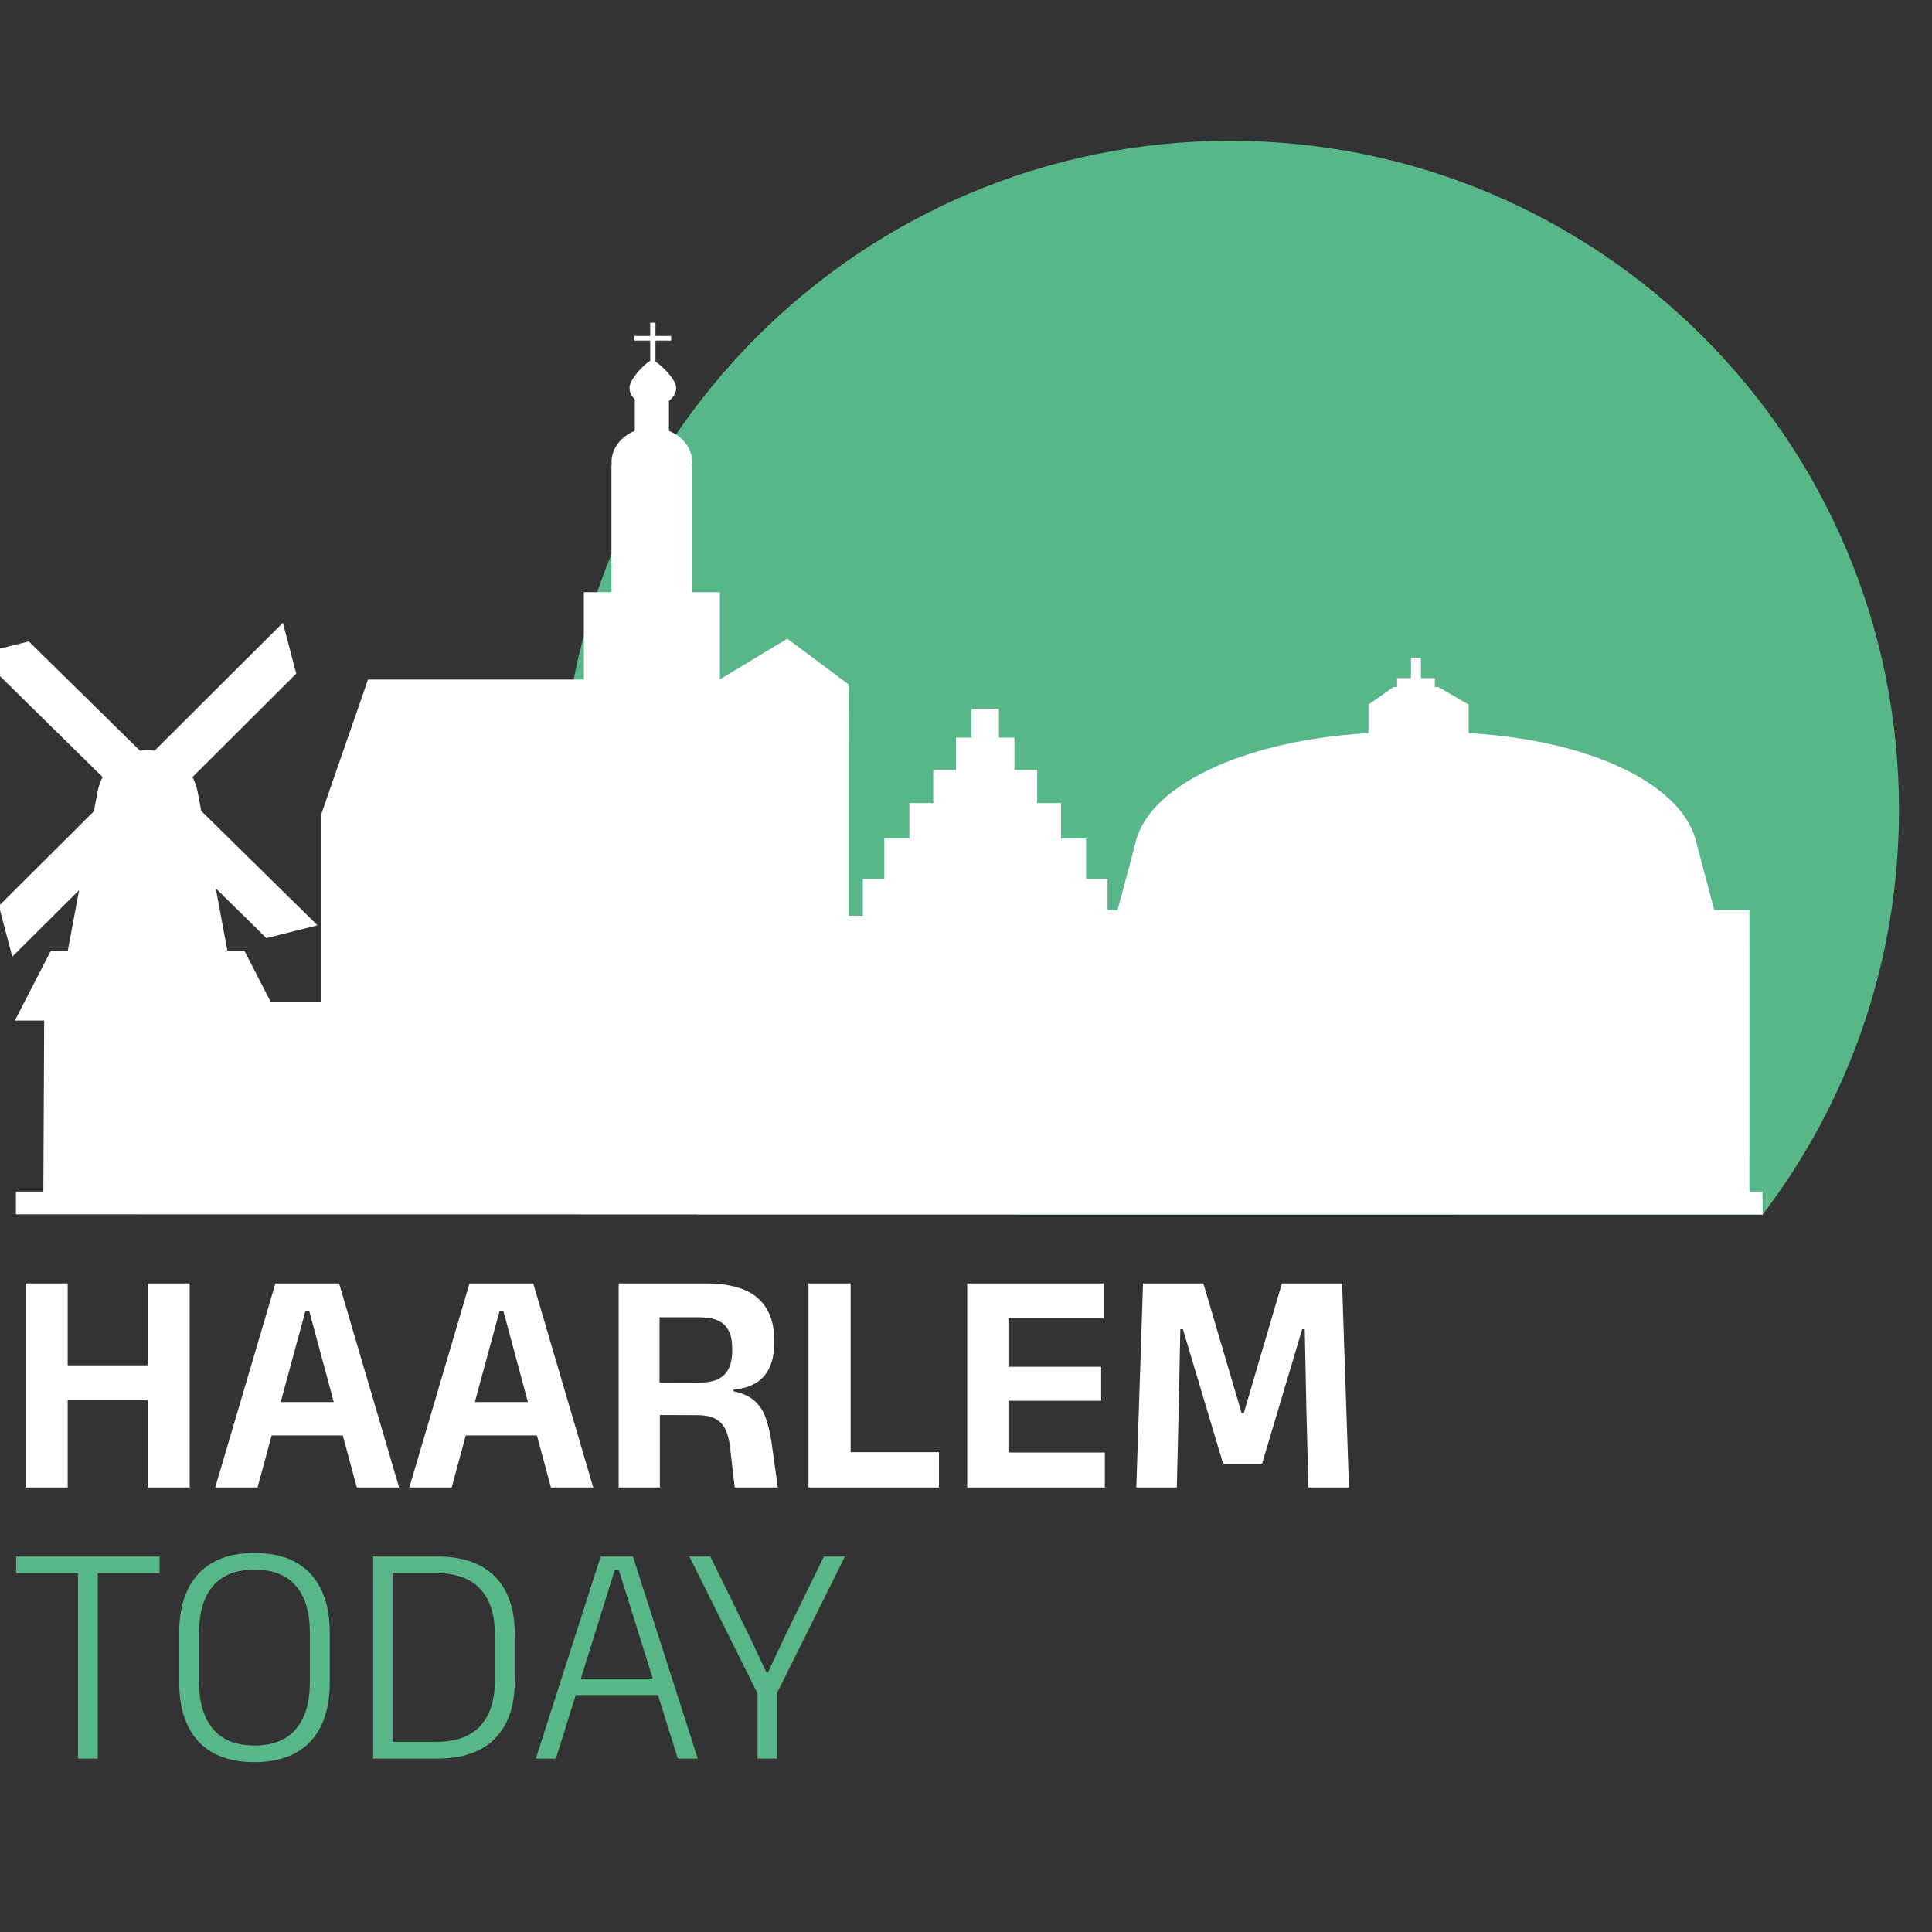 <?xml version="1.0" encoding="UTF-8"?>
<svg xmlns="http://www.w3.org/2000/svg" xmlns:xlink="http://www.w3.org/1999/xlink" width="1080" zoomAndPan="magnify" viewBox="0 0 810 810" height="1080" preserveAspectRatio="xMidYMid meet" version="1.0">
  <rect x="0" y="0" width="810" height="810" fill="#333333" stroke="none"/>
  <path fill="#57b788" d="M 739 509.215 C 774.852 462.09 796.156 403.305 796.156 339.523 C 796.156 184.605 670.57 59.031 515.664 59.031 C 360.758 59.031 235.176 184.617 235.176 339.523 C 235.176 403.297 256.469 462.09 292.332 509.215 L 739.02 509.215 Z M 739 509.215 " fill-opacity="1" fill-rule="nonzero"></path>
  <path fill="#ffffff" d="M 28.375 623.637 L 10.703 623.637 L 10.703 538.09 L 28.375 538.09 Z M 20.812 572.422 L 68.609 572.422 L 68.609 587.078 L 20.812 587.078 Z M 79.52 623.637 L 61.914 623.637 L 61.914 538.09 L 79.52 538.09 Z M 79.52 623.637 " fill-opacity="1" fill-rule="nonzero"></path>
  <path fill="#ffffff" d="M 90.227 623.637 L 115.461 538.09 L 142.168 538.09 L 167.332 623.637 L 149.598 623.637 L 129.648 549.664 L 128.043 549.664 L 107.965 623.637 Z M 109.375 601.809 L 109.375 587.816 L 148.066 587.816 L 148.066 601.809 Z M 109.375 601.809 " fill-opacity="1" fill-rule="nonzero"></path>
  <path fill="#ffffff" d="M 171.617 623.637 L 196.852 538.09 L 223.559 538.09 L 248.723 623.637 L 230.988 623.637 L 211.039 549.664 L 209.434 549.664 L 189.355 623.637 Z M 190.766 601.809 L 190.766 587.816 L 229.457 587.816 L 229.457 601.809 Z M 190.766 601.809 " fill-opacity="1" fill-rule="nonzero"></path>
  <path fill="#ffffff" d="M 259.375 623.637 L 259.375 538.09 L 276.516 538.09 L 276.516 584.551 L 276.645 591.047 L 276.645 623.645 L 259.375 623.645 Z M 308.039 623.637 L 306.098 606.961 C 305.785 603.969 305.164 601.473 304.223 599.465 C 303.289 597.461 301.879 595.93 300 594.879 C 298.125 593.824 295.531 593.305 292.234 593.305 L 271.547 593.238 L 271.547 579.723 L 293.309 579.66 C 298.168 579.66 301.66 578.531 303.789 576.273 C 305.902 574.016 306.965 570.797 306.965 566.598 L 306.965 564.992 C 306.965 560.836 305.902 557.68 303.789 555.523 C 301.672 553.363 298.137 552.277 293.18 552.277 L 271.352 552.277 L 271.352 538.09 L 295.652 538.09 C 305.695 538.09 313.02 540.117 317.641 544.188 C 322.262 548.242 324.57 554.023 324.57 561.52 L 324.57 563.398 C 324.57 569.016 323.203 573.484 320.492 576.785 C 317.77 580.082 313.441 582.055 307.508 582.676 L 307.508 585.082 L 302.617 582.676 C 307.703 583.031 311.641 584.105 314.43 585.887 C 317.215 587.664 319.258 590.137 320.559 593.281 C 321.848 596.43 322.836 600.324 323.496 604.965 L 326.113 623.645 L 308.039 623.645 Z M 308.039 623.637 " fill-opacity="1" fill-rule="nonzero"></path>
  <path fill="#ffffff" d="M 356.637 623.637 L 338.965 623.637 L 338.965 538.09 L 356.637 538.09 Z M 348.871 608.84 L 393.648 608.84 L 393.648 623.637 L 348.871 623.637 Z M 348.871 608.84 " fill-opacity="1" fill-rule="nonzero"></path>
  <path fill="#ffffff" d="M 405.508 623.637 L 405.508 538.09 L 422.777 538.09 L 422.777 623.637 Z M 410.594 552.613 L 410.594 538.09 L 462.676 538.09 L 462.676 552.613 Z M 410.66 623.637 L 410.66 608.98 L 463.207 608.98 L 463.207 623.637 Z M 415.539 587.285 L 415.539 573.031 L 461.664 573.031 L 461.664 587.285 Z M 415.539 587.285 " fill-opacity="1" fill-rule="nonzero"></path>
  <path fill="#ffffff" d="M 476.398 623.637 L 479.207 538.09 L 504.516 538.09 L 520.578 592.512 L 521.445 592.512 L 537.449 538.09 L 562.68 538.09 L 565.555 623.637 L 548.555 623.637 L 547.754 592.84 L 547.016 557.289 L 545.941 557.289 L 529.137 613.656 L 512.801 613.656 L 495.934 557.289 L 494.859 557.289 L 494.121 592.902 L 493.383 623.625 L 476.387 623.625 Z M 476.398 623.637 " fill-opacity="1" fill-rule="nonzero"></path>
  <path fill="#57b788" d="M 6.777 659.543 L 6.777 652.578 L 66.918 652.578 L 66.918 659.543 Z M 32.703 737.32 L 32.703 653.848 L 40.988 653.848 L 40.988 737.32 Z M 32.703 737.32 " fill-opacity="1" fill-rule="nonzero"></path>
  <path fill="#57b788" d="M 106.695 738.773 C 96.391 738.773 88.559 735.875 83.188 730.082 C 77.816 724.293 75.129 716.023 75.129 705.285 L 75.129 684.535 C 75.129 673.84 77.816 665.594 83.188 659.801 C 88.559 654.008 96.391 651.113 106.695 651.113 C 117 651.113 124.766 654.008 130.168 659.801 C 135.562 665.594 138.262 673.84 138.262 684.535 L 138.262 705.285 C 138.262 716.023 135.562 724.293 130.168 730.082 C 124.777 735.875 116.957 738.773 106.695 738.773 Z M 106.695 731.809 C 114.344 731.809 120.125 729.52 124.031 724.941 C 127.945 720.363 129.898 713.898 129.898 705.547 L 129.898 684.262 C 129.898 675.867 127.945 669.402 124.031 664.867 C 120.113 660.332 114.344 658.078 106.695 658.078 C 99.047 658.078 93.266 660.344 89.359 664.867 C 85.445 669.402 83.492 675.867 83.492 684.262 L 83.492 705.547 C 83.492 713.898 85.445 720.363 89.359 724.941 C 93.277 729.52 99.047 731.809 106.695 731.809 Z M 106.695 731.809 " fill-opacity="1" fill-rule="nonzero"></path>
  <path fill="#57b788" d="M 156.422 737.309 L 156.422 652.578 L 164.578 652.578 L 164.578 737.309 Z M 161.855 737.309 L 161.855 730.277 L 183.008 730.277 C 191.102 730.277 197.199 728.066 201.309 723.652 C 205.422 719.234 207.469 712.891 207.469 704.625 L 207.469 685.195 C 207.469 676.887 205.422 670.531 201.309 666.137 C 197.199 661.742 191.102 659.543 183.008 659.543 L 161.789 659.543 L 161.789 652.578 L 183.27 652.578 C 193.922 652.578 202.016 655.387 207.535 660.996 C 213.059 666.613 215.824 674.652 215.824 685.133 L 215.824 704.691 C 215.824 715.168 213.059 723.219 207.535 728.859 C 202.016 734.5 193.922 737.309 183.27 737.309 Z M 161.855 737.309 " fill-opacity="1" fill-rule="nonzero"></path>
  <path fill="#57b788" d="M 224.641 737.309 L 251.828 652.578 L 265.355 652.578 L 292.539 737.309 L 284.184 737.309 L 259.453 658.273 L 257.727 658.273 L 233.059 737.309 Z M 239.168 710.656 L 239.168 703.758 L 277.957 703.758 L 277.957 710.656 Z M 239.168 710.656 " fill-opacity="1" fill-rule="nonzero"></path>
  <path fill="#57b788" d="M 318.062 710.926 L 289.023 652.578 L 297.777 652.578 L 314.613 686.855 L 321.242 701.043 L 322.035 701.043 L 328.66 686.855 L 345.434 652.578 L 354.25 652.578 L 325.211 710.926 L 318.051 710.926 Z M 317.598 737.32 L 317.598 703.039 L 325.688 703.039 L 325.688 737.32 Z M 317.598 737.32 " fill-opacity="1" fill-rule="nonzero"></path>
  <path fill="#ffffff" d="M 733.445 499.613 L 733.465 381.559 L 718.746 381.559 L 711.414 354.09 C 706.641 329.836 668.641 310.406 615.746 307.359 L 615.746 295.414 L 603.066 288.027 L 601.559 288.027 L 601.559 284.309 L 595.734 284.309 L 595.734 275.793 L 591.555 275.793 L 591.555 284.309 L 585.73 284.309 L 585.73 288.027 L 584.223 288.027 L 573.711 295.414 L 573.711 307.359 C 520.828 310.406 480.66 329.836 475.875 354.09 L 468.543 381.559 L 464.344 381.559 L 464.344 368.496 L 455.34 368.496 L 455.34 351.543 L 444.828 351.543 L 444.828 336.711 L 434.84 336.711 L 434.84 322.785 L 425.305 322.785 L 425.305 309.246 L 418.797 309.246 L 418.797 297.098 L 407.297 297.098 L 407.297 309.246 L 400.789 309.246 L 400.789 322.785 L 391.254 322.785 L 391.254 336.711 L 381.262 336.711 L 381.262 351.543 L 370.75 351.543 L 370.75 368.496 L 361.746 368.496 L 361.746 383.934 L 355.879 383.934 L 355.879 311.328 L 355.793 286.977 L 330.082 267.785 L 301.801 284.828 L 301.801 248.281 L 290.238 248.281 L 290.238 194.922 L 290.129 194.922 C 290.164 194.543 290.195 194.164 290.195 193.773 C 290.195 187.969 286.203 182.977 280.453 180.668 L 280.453 168.051 C 282.32 166.676 283.48 164.742 283.48 162.594 C 283.48 159.137 277.602 153.484 274.801 151.574 L 274.801 142.797 L 281.387 142.797 L 281.387 140.855 L 274.801 140.855 L 274.801 135.312 L 272.59 135.312 L 272.59 140.855 L 266.004 140.855 L 266.004 142.797 L 272.59 142.797 L 272.59 151.27 C 269.984 152.801 263.91 158.984 263.91 162.586 C 263.91 164.406 264.746 166.066 266.137 167.379 L 266.137 180.656 C 260.375 182.969 256.383 187.957 256.383 193.762 C 256.383 194.152 256.414 194.531 256.449 194.91 L 256.352 194.91 L 256.352 248.27 L 244.785 248.27 L 244.785 284.914 L 154.285 284.914 L 134.867 340.855 L 134.746 340.855 L 134.746 341.203 L 134.703 341.332 L 134.746 341.332 L 134.746 419.914 L 113.43 419.914 L 102.441 398.543 L 95.336 398.543 C 93.711 389.832 92.07 381.121 90.445 372.422 L 111.684 393.305 L 133.129 387.945 L 84.371 340 C 83.859 337.297 83.359 334.609 82.852 331.906 L 82.82 331.906 C 82.438 329.738 81.703 327.688 80.691 325.801 L 124.215 282.41 L 118.594 261.113 L 64.824 314.723 C 63.855 314.594 62.879 314.508 61.871 314.508 C 60.789 314.508 59.734 314.605 58.695 314.758 L 12.082 268.914 L -9.363 274.273 L 43.039 325.809 C 42.086 327.621 41.371 329.586 40.969 331.668 L 40.945 331.668 C 40.426 334.477 39.895 337.289 39.375 340.098 L -0.469 379.809 L 5.148 401.105 L 33.18 373.16 C 31.598 381.621 30.012 390.082 28.43 398.543 L 21.324 398.543 L 6.234 427.875 L 18.523 427.875 L 18.176 499.559 L 6.68 499.559 L 6.68 509.117 L 739 509.203 L 738.902 499.57 L 733.445 499.602 Z M 733.445 499.613 " fill-opacity="1" fill-rule="nonzero"></path>
</svg>
